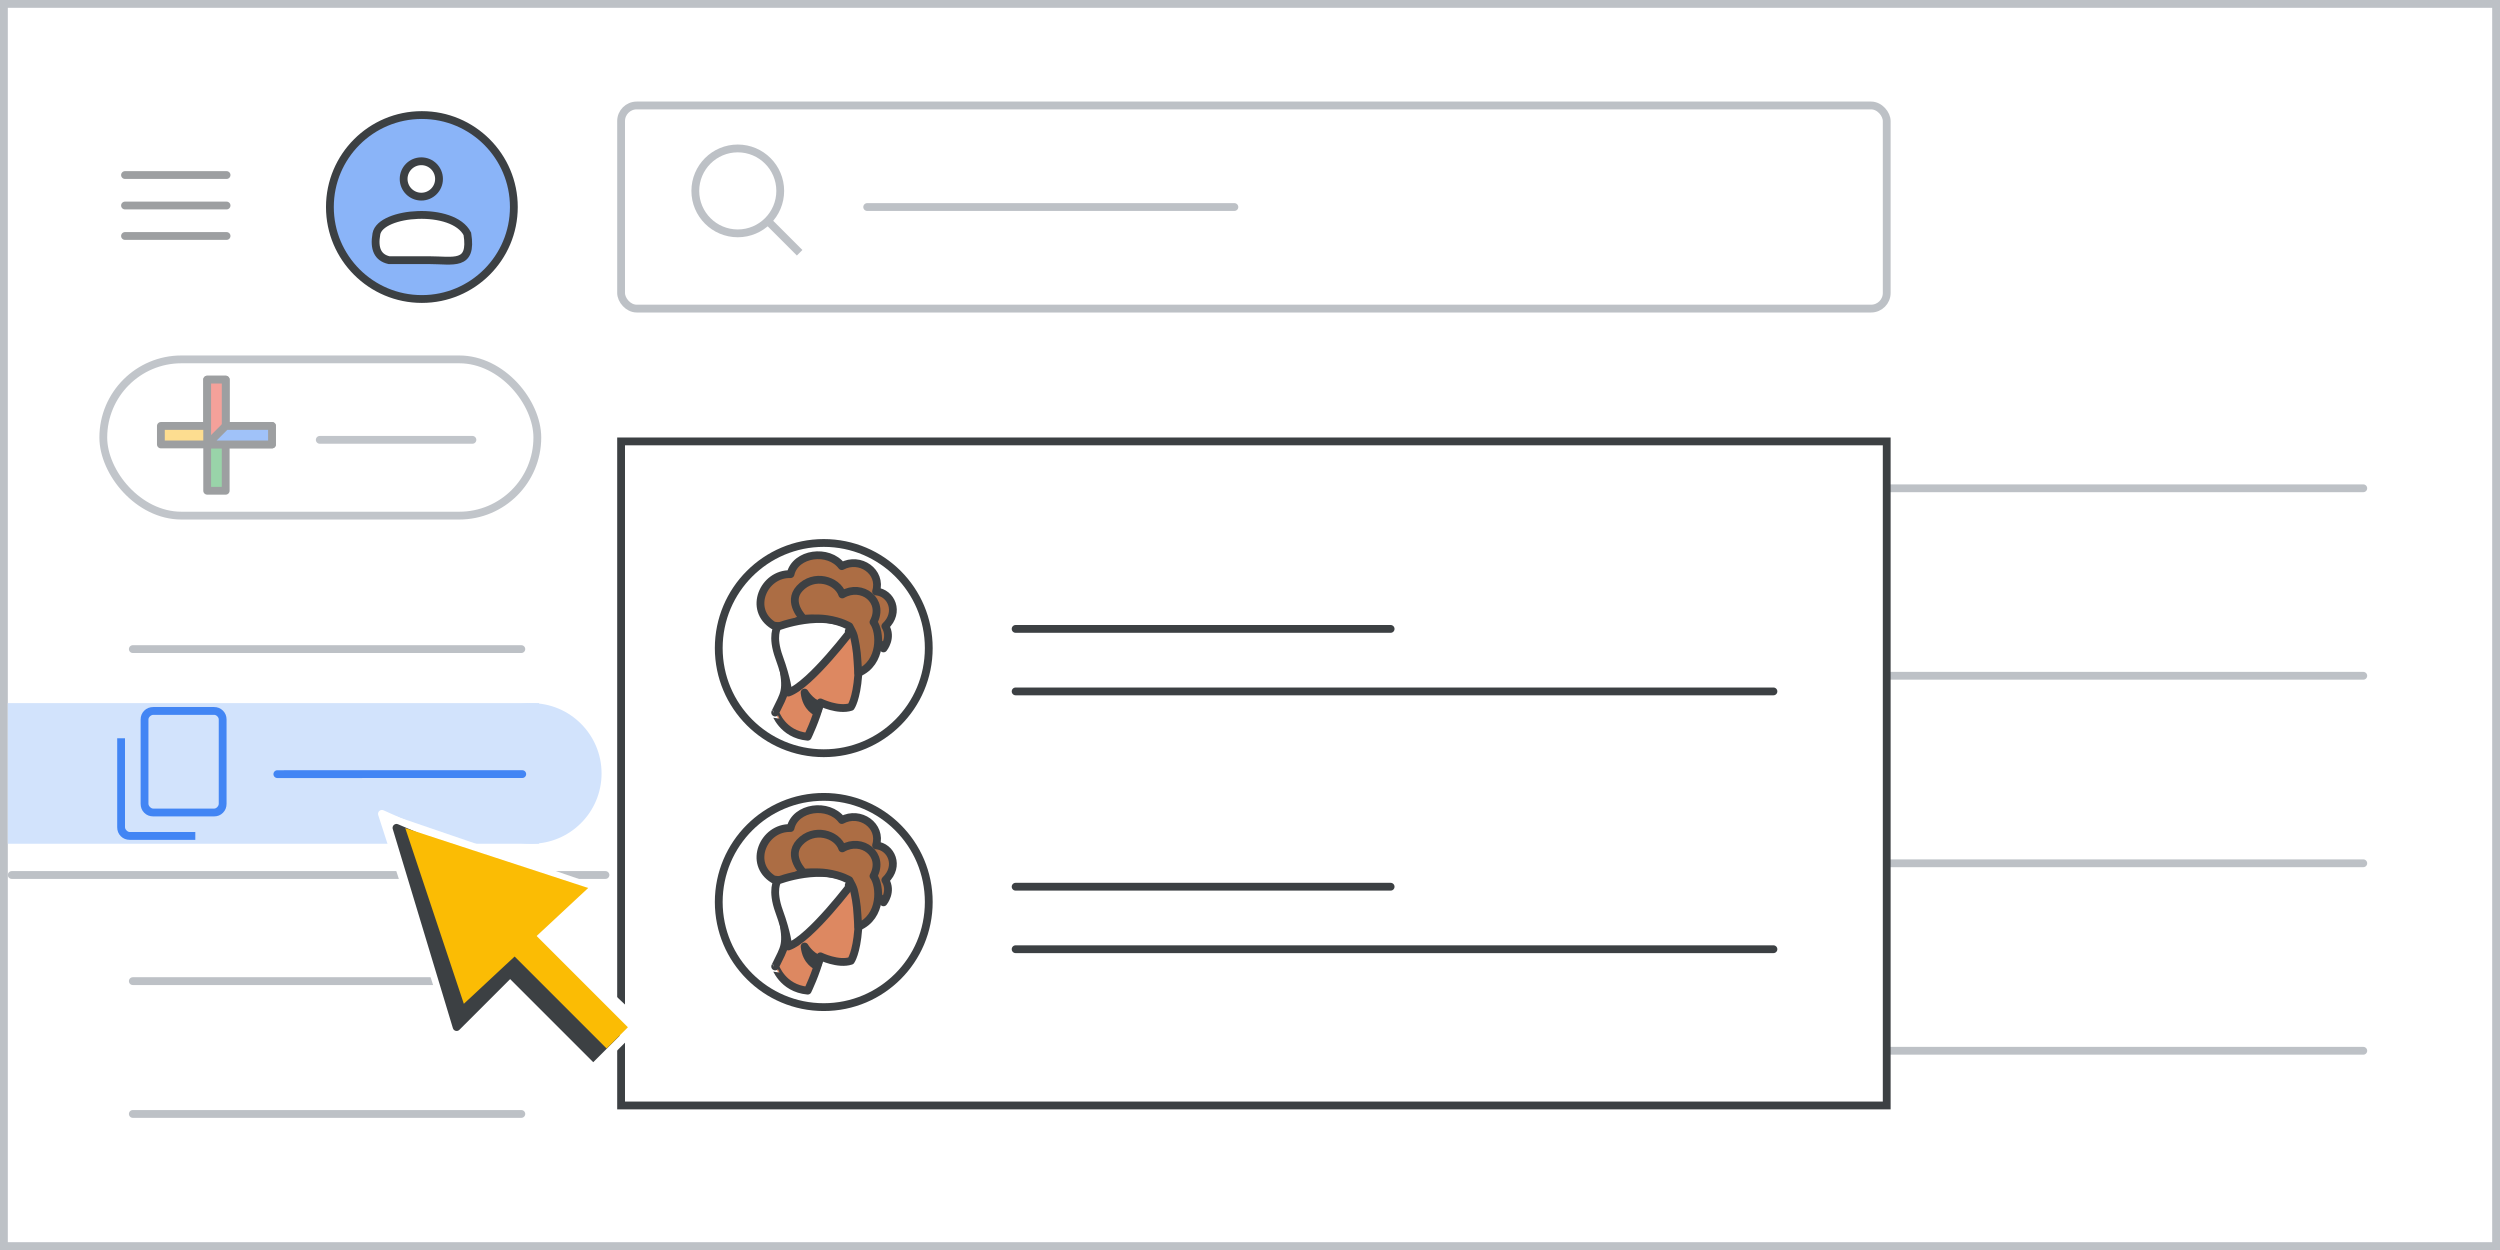 <?xml version="1.0" encoding="UTF-8"?>
<svg width="320px" height="160px" viewBox="0 0 320 160" version="1.1" xmlns="http://www.w3.org/2000/svg" xmlns:xlink="http://www.w3.org/1999/xlink">
    <rect x="0" y="0" width="320" height="160" fill="#333333" stroke="none"/>
    <title>contacts-merge-duplicate</title>
    <g id="contacts-merge-duplicate" stroke="none" stroke-width="1" fill="none" fill-rule="evenodd">
        <rect id="border/bg" stroke="#BDC1C6" fill="#FFFFFF" x="0.5" y="0.5" width="319" height="159"></rect>
        <line x1="231.5" y1="134.5" x2="302.5" y2="134.5" id="Line-4-Copy-6" stroke="#BDC1C6" stroke-linecap="round"></line>
        <line x1="231.5" y1="110.5" x2="302.5" y2="110.5" id="Line-4-Copy-7" stroke="#BDC1C6" stroke-linecap="round"></line>
        <line x1="231.5" y1="86.5" x2="302.5" y2="86.5" id="Line-4-Copy-8" stroke="#BDC1C6" stroke-linecap="round"></line>
        <line x1="231.5" y1="62.5" x2="302.5" y2="62.5" id="Line-4-Copy-11" stroke="#BDC1C6" stroke-linecap="round"></line>
        <g id="nav-highlight" transform="translate(1, 89.5)" fill="#D2E3FC">
            <rect id="Rectangle" x="0" y="0.5" width="68" height="18"></rect>
            <circle id="Oval" cx="67" cy="9.5" r="9"></circle>
        </g>
        <line x1="17" y1="142.585" x2="66.729" y2="142.585" id="Stroke-205-Copy-6" stroke="#BDC1C6" stroke-linecap="round" stroke-linejoin="round"></line>
        <line x1="17" y1="125.585" x2="66.729" y2="125.585" id="Stroke-205-Copy-7" stroke="#BDC1C6" stroke-linecap="round" stroke-linejoin="round"></line>
        <line x1="17" y1="83.085" x2="66.729" y2="83.085" id="Stroke-205-Copy-8" stroke="#BDC1C6" stroke-linecap="round" stroke-linejoin="round"></line>
        <line x1="1.5" y1="112" x2="77.5" y2="112" id="Stroke-205-Copy-12" stroke="#BDC1C6" stroke-linecap="round" stroke-linejoin="round"></line>
        <line x1="35.5" y1="99.09" x2="66.848" y2="99.085" id="Stroke-205-Copy-9" stroke="#4285F4" stroke-linecap="round" stroke-linejoin="round"></line>
        <g id="Group" transform="translate(41.727, 14.227)" stroke="#3C4043">
            <circle id="Oval" fill="#8AB4F8" cx="12.273" cy="12.273" r="11.773"></circle>
            <circle id="Oval" fill="#FFFFFF" transform="translate(12.203, 8.679) scale(-1, 1) translate(-12.203, -8.679) " cx="12.203" cy="8.679" r="2.265"></circle>
            <path d="M6.452,15.709 C6.972,12.834 16.278,12.132 18.094,15.709 C18.769,19.915 16.299,19.073 13.174,19.073 C11.091,19.073 9.387,19.073 8.062,19.073 C6.642,18.747 6.106,17.626 6.452,15.709 Z" id="Path-21" fill="#FFFFFF"></path>
        </g>
        <g id="search" transform="translate(79, 13)" stroke="#BDC1C6">
            <rect id="Rectangle" fill="#FFFFFF" x="0.5" y="0.5" width="162" height="26" rx="2"></rect>
            <line x1="32" y1="13.5" x2="79" y2="13.5" id="Line-2" fill="#D8D8D8" stroke-linecap="round" stroke-linejoin="round"></line>
            <g id="Group" transform="translate(10, 6)">
                <circle id="Oval" cx="5.435" cy="5.435" r="5.435"></circle>
                <line x1="9.706" y1="9.706" x2="13" y2="13" id="Line-6" stroke-linecap="square"></line>
            </g>
        </g>
        <g id="UI/menu-dark-grey" opacity="0.5" transform="translate(16, 22)" stroke="#3C4043" stroke-linecap="round" stroke-linejoin="round">
            <line x1="1.40946282e-16" y1="0.406" x2="13" y2="0.406" id="Line"></line>
            <line x1="1.40946282e-16" y1="4.306" x2="13" y2="4.306" id="Line"></line>
            <line x1="1.40946282e-16" y1="8.206" x2="13" y2="8.206" id="Line"></line>
        </g>
        <rect id="Rectangle" stroke="#C1C5CA" fill="#FFFFFF" x="13.222" y="46" width="55.556" height="20" rx="10"></rect>
        <line x1="40.93" y1="56.3" x2="60.469" y2="56.3" id="Line-Copy-6" stroke="#C1C5CA" stroke-linecap="round"></line>
        <g id="UI/add" opacity="0.5" transform="translate(20.593, 48.593)" stroke="#3C4043" stroke-linejoin="round">
            <g id="Group">
                <g id="Rectangle-2" transform="translate(5.926, 0)" fill="#34A953">
                    <rect id="Rectangle" x="0" y="0" width="2.37" height="14.222"></rect>
                </g>
                <rect id="Rectangle" fill="#FBBC22" transform="translate(7.111, 7.111) rotate(90) translate(-7.111, -7.111) " x="5.926" y="1.77635684e-15" width="2.37" height="14.222"></rect>
                <polygon id="Rectangle" fill="#EA4336" points="5.926 0 8.296 0 8.296 7.111 5.926 8.296"></polygon>
                <polygon id="Rectangle" fill="#4185F4" transform="translate(10.074, 7.111) rotate(90) translate(-10.074, -7.111) " points="8.889 2.963 11.259 2.963 11.259 11.259 8.889 8.889"></polygon>
            </g>
        </g>
        <g id="popup" transform="translate(79, 56)">
            <rect id="Rectangle" stroke="#3C4043" fill="#FFFFFF" x="0.5" y="0.5" width="162" height="85"></rect>
            <line x1="51" y1="57.5" x2="99" y2="57.5" id="Line-4-Copy-3" stroke="#3C4043" stroke-linecap="round"></line>
            <line x1="51" y1="65.5" x2="148" y2="65.5" id="Line-4-Copy-5" stroke="#3C4043" stroke-linecap="round"></line>
            <line x1="51" y1="24.5" x2="99" y2="24.5" id="Line-4-Copy-10" stroke="#3C4043" stroke-linecap="round"></line>
            <line x1="51" y1="32.5" x2="148" y2="32.5" id="Line-4-Copy-9" stroke="#3C4043" stroke-linecap="round"></line>
            <g id="People/profile2" transform="translate(13, 13.5)">
                <ellipse id="Oval" stroke="#3C4043" fill="#FFFFFF" cx="13.441" cy="13.456" rx="13.441" ry="13.456"></ellipse>
                <g id="Group-27" transform="translate(5.337, 1.57)">
                    <path d="M15.753,11.93 C15.753,11.93 16.875,10.557 15.986,9.081 C17.87,7.298 16.748,4.798 14.8,4.634 C15.562,2.113 12.746,0.145 10.417,1.396 C8.723,-0.859 4.466,-0.285 3.853,2.42 C0.38,2.318 -1.61,6.991 1.672,8.999 L11.92,10.27 C11.92,10.25 15.223,10.578 15.753,11.93" id="Fill-1" fill="#AC6D44"></path>
                    <path d="M15.753,11.93 C15.753,11.93 16.875,10.557 15.986,9.081 C17.87,7.298 16.748,4.798 14.8,4.634 C15.562,2.113 12.746,0.145 10.417,1.396 C8.723,-0.859 4.466,-0.285 3.853,2.42 C0.38,2.318 -1.61,6.991 1.672,8.999 L11.92,10.27 C11.92,10.25 15.223,10.578 15.753,11.93 Z" id="Stroke-3" stroke="#3D4043" stroke-linecap="round" stroke-linejoin="round"></path>
                    <path d="M6.049,23.233 C6.049,23.233 7.138,20.993 7.672,18.839 C7.672,18.839 9.958,19.948 11.581,19.414 C11.581,19.414 12.286,18.433 12.521,15.34 C12.649,13.783 12.436,11.416 12.008,9.965 C11.539,8.323 9.936,7.213 7.309,7.619 C3.742,8.152 2.097,10.114 2.76,13.506 C3.528,17.537 3.123,17.537 1.884,20.14 C1.905,20.118 2.781,22.934 6.049,23.233" id="Fill-5" fill="#DD8861"></path>
                    <path d="M6.049,23.233 C6.049,23.233 7.138,20.993 7.672,18.839 C7.672,18.839 9.958,19.948 11.581,19.414 C11.581,19.414 12.286,18.433 12.521,15.34 C12.649,13.783 12.436,11.416 12.008,9.965 C11.539,8.323 9.936,7.213 7.309,7.619 C3.742,8.152 2.097,10.114 2.76,13.506 C3.528,17.537 3.123,17.537 1.884,20.14 C1.905,20.118 2.781,22.934 6.049,23.233 Z" id="Stroke-7" stroke="#3D4043" stroke-linecap="round" stroke-linejoin="round"></path>
                    <path d="M5.651,14.169 C5.651,14.169 5.379,13.756 4.998,13.821 C4.616,13.886 4.362,14.344 4.399,14.845 C4.417,15.346 4.816,16.042 5.27,16.326" id="Stroke-9" stroke="#3C4043" stroke-linecap="round" stroke-linejoin="round"></path>
                    <path d="M7.24,20.093 C7.24,20.093 5.855,19.571 5.651,17.581 C5.651,17.581 6.332,18.767 7.535,19.209 C7.535,19.209 7.467,19.43 7.421,19.611 C7.331,19.832 7.24,20.093 7.24,20.093" id="Fill-11" fill="#3C4043"></path>
                    <path d="M7.24,20.093 C7.24,20.093 5.855,19.571 5.651,17.581 C5.651,17.581 6.332,18.767 7.535,19.209 C7.535,19.209 7.467,19.43 7.421,19.611 C7.331,19.832 7.24,20.093 7.24,20.093 Z" id="Stroke-13" stroke="#3C4043" stroke-linecap="round" stroke-linejoin="round"></path>
                    <path d="M3.57,17.581 C3.57,17.581 3.421,15.902 2.4,13.11 C1.379,10.318 2.187,9.162 2.187,9.162 C2.187,9.162 7.973,6.871 11.93,9.227 C11.93,9.227 6.399,16.622 3.57,17.581 Z" id="Fill-15" fill="#FFFFFF"></path>
                    <path d="M11.93,9.227 C11.93,9.227 6.399,16.622 3.57,17.581 C3.57,17.581 3.421,15.902 2.4,13.11 C1.379,10.318 2.187,9.162 2.187,9.162 C2.187,9.162 7.973,6.871 11.93,9.227 Z" id="Stroke-17" stroke="#3D4043" stroke-linecap="round" stroke-linejoin="round"></path>
                    <path d="M11.302,9.727 L12.558,10.047 C12.558,10.047 12.416,9.344 12.032,8.791 L11.302,9.727 Z" id="Fill-19" fill="#FFFFFF"></path>
                    <path d="M11.302,9.727 L12.558,10.047 C12.558,10.047 12.416,9.344 12.032,8.791 L11.302,9.727 Z" id="Stroke-21" stroke="#3D4043" stroke-linecap="round" stroke-linejoin="round"></path>
                    <path d="M5.523,8.135 C5.523,8.135 3.371,6.031 5.013,4.249 C6.811,2.296 9.829,3.154 10.473,5.022 C13.003,3.541 15.933,5.838 14.468,8.565 C15.378,9.767 15.622,13.782 12.515,15.07 C12.515,15.07 12.423,13.542 12.426,13.61 C12.36,12.107 12.093,10.926 11.96,10.347 C11.871,10.025 11.672,9.617 11.383,9.101 C11.383,9.101 10.384,8.457 8.497,8.178 C7.144,7.985 5.523,8.135 5.523,8.135" id="Fill-23" fill="#AC6D44"></path>
                    <path d="M5.523,8.135 C5.523,8.135 3.371,6.031 5.013,4.249 C6.811,2.296 9.829,3.154 10.473,5.022 C13.003,3.541 15.933,5.838 14.468,8.565 C15.378,9.767 15.622,13.782 12.515,15.07 C12.515,15.07 12.423,13.542 12.426,13.61 C12.36,12.107 12.093,10.926 11.96,10.347 C11.871,10.025 11.672,9.617 11.383,9.101 C11.383,9.101 10.384,8.457 8.497,8.178 C7.144,7.985 5.523,8.135 5.523,8.135 Z" id="Stroke-25" stroke="#3D4043" stroke-linecap="round" stroke-linejoin="round"></path>
                </g>
            </g>
            <g id="People/profile2-Copy" transform="translate(13, 46)">
                <ellipse id="Oval" stroke="#3C4043" fill="#FFFFFF" cx="13.441" cy="13.456" rx="13.441" ry="13.456"></ellipse>
                <g id="Group-27" transform="translate(5.337, 1.57)">
                    <path d="M15.753,11.93 C15.753,11.93 16.875,10.557 15.986,9.081 C17.87,7.298 16.748,4.798 14.8,4.634 C15.562,2.113 12.746,0.145 10.417,1.396 C8.723,-0.859 4.466,-0.285 3.853,2.42 C0.38,2.318 -1.61,6.991 1.672,8.999 L11.92,10.27 C11.92,10.25 15.223,10.578 15.753,11.93" id="Fill-1" fill="#AC6D44"></path>
                    <path d="M15.753,11.93 C15.753,11.93 16.875,10.557 15.986,9.081 C17.87,7.298 16.748,4.798 14.8,4.634 C15.562,2.113 12.746,0.145 10.417,1.396 C8.723,-0.859 4.466,-0.285 3.853,2.42 C0.38,2.318 -1.61,6.991 1.672,8.999 L11.92,10.27 C11.92,10.25 15.223,10.578 15.753,11.93 Z" id="Stroke-3" stroke="#3D4043" stroke-linecap="round" stroke-linejoin="round"></path>
                    <path d="M6.049,23.233 C6.049,23.233 7.138,20.993 7.672,18.839 C7.672,18.839 9.958,19.948 11.581,19.414 C11.581,19.414 12.286,18.433 12.521,15.34 C12.649,13.783 12.436,11.416 12.008,9.965 C11.539,8.323 9.936,7.213 7.309,7.619 C3.742,8.152 2.097,10.114 2.76,13.506 C3.528,17.537 3.123,17.537 1.884,20.14 C1.905,20.118 2.781,22.934 6.049,23.233" id="Fill-5" fill="#DD8861"></path>
                    <path d="M6.049,23.233 C6.049,23.233 7.138,20.993 7.672,18.839 C7.672,18.839 9.958,19.948 11.581,19.414 C11.581,19.414 12.286,18.433 12.521,15.34 C12.649,13.783 12.436,11.416 12.008,9.965 C11.539,8.323 9.936,7.213 7.309,7.619 C3.742,8.152 2.097,10.114 2.76,13.506 C3.528,17.537 3.123,17.537 1.884,20.14 C1.905,20.118 2.781,22.934 6.049,23.233 Z" id="Stroke-7" stroke="#3D4043" stroke-linecap="round" stroke-linejoin="round"></path>
                    <path d="M5.651,14.169 C5.651,14.169 5.379,13.756 4.998,13.821 C4.616,13.886 4.362,14.344 4.399,14.845 C4.417,15.346 4.816,16.042 5.27,16.326" id="Stroke-9" stroke="#3C4043" stroke-linecap="round" stroke-linejoin="round"></path>
                    <path d="M7.24,20.093 C7.24,20.093 5.855,19.571 5.651,17.581 C5.651,17.581 6.332,18.767 7.535,19.209 C7.535,19.209 7.467,19.43 7.421,19.611 C7.331,19.832 7.24,20.093 7.24,20.093" id="Fill-11" fill="#3C4043"></path>
                    <path d="M7.24,20.093 C7.24,20.093 5.855,19.571 5.651,17.581 C5.651,17.581 6.332,18.767 7.535,19.209 C7.535,19.209 7.467,19.43 7.421,19.611 C7.331,19.832 7.24,20.093 7.24,20.093 Z" id="Stroke-13" stroke="#3C4043" stroke-linecap="round" stroke-linejoin="round"></path>
                    <path d="M3.57,17.581 C3.57,17.581 3.421,15.902 2.4,13.11 C1.379,10.318 2.187,9.162 2.187,9.162 C2.187,9.162 7.973,6.871 11.93,9.227 C11.93,9.227 6.399,16.622 3.57,17.581 Z" id="Fill-15" fill="#FFFFFF"></path>
                    <path d="M11.93,9.227 C11.93,9.227 6.399,16.622 3.57,17.581 C3.57,17.581 3.421,15.902 2.4,13.11 C1.379,10.318 2.187,9.162 2.187,9.162 C2.187,9.162 7.973,6.871 11.93,9.227 Z" id="Stroke-17" stroke="#3D4043" stroke-linecap="round" stroke-linejoin="round"></path>
                    <path d="M11.302,9.727 L12.558,10.047 C12.558,10.047 12.416,9.344 12.032,8.791 L11.302,9.727 Z" id="Fill-19" fill="#FFFFFF"></path>
                    <path d="M11.302,9.727 L12.558,10.047 C12.558,10.047 12.416,9.344 12.032,8.791 L11.302,9.727 Z" id="Stroke-21" stroke="#3D4043" stroke-linecap="round" stroke-linejoin="round"></path>
                    <path d="M5.523,8.135 C5.523,8.135 3.371,6.031 5.013,4.249 C6.811,2.296 9.829,3.154 10.473,5.022 C13.003,3.541 15.933,5.838 14.468,8.565 C15.378,9.767 15.622,13.782 12.515,15.07 C12.515,15.07 12.423,13.542 12.426,13.61 C12.36,12.107 12.093,10.926 11.96,10.347 C11.871,10.025 11.672,9.617 11.383,9.101 C11.383,9.101 10.384,8.457 8.497,8.178 C7.144,7.985 5.523,8.135 5.523,8.135" id="Fill-23" fill="#AC6D44"></path>
                    <path d="M5.523,8.135 C5.523,8.135 3.371,6.031 5.013,4.249 C6.811,2.296 9.829,3.154 10.473,5.022 C13.003,3.541 15.933,5.838 14.468,8.565 C15.378,9.767 15.622,13.782 12.515,15.07 C12.515,15.07 12.423,13.542 12.426,13.61 C12.36,12.107 12.093,10.926 11.96,10.347 C11.871,10.025 11.672,9.617 11.383,9.101 C11.383,9.101 10.384,8.457 8.497,8.178 C7.144,7.985 5.523,8.135 5.523,8.135 Z" id="Stroke-25" stroke="#3D4043" stroke-linecap="round" stroke-linejoin="round"></path>
                </g>
            </g>
        </g>
        <g id="UI/arrow" transform="translate(38.195, 93.889)" fill-rule="nonzero">
            <g id="Group-5" fill="#FFFFFF" transform="translate(0.522, 0.522)">
                <g id="Group" transform="translate(25.067, 25.067) rotate(-45) translate(-25.067, -25.067) translate(10.97, 3.713)">
                    <g id="Group-3" transform="translate(-0, 0)">
                        <polygon id="Triangle" stroke="#FFFFFF" stroke-linejoin="round" points="14.385 0 23.716 24.442 17.884 19.146 13.996 28.108 0 28.108"></polygon>
                        <polygon id="Triangle" points="14.973 0.568 28.192 27.54 3.598 26.616"></polygon>
                    </g>
                    <g id="Group-2" transform="translate(8.695, 26.107)">
                        <polygon id="Rectangle" points="0.621 0.102 10.011 0 10.54 16.6 1.09605772e-13 16.6"></polygon>
                    </g>
                </g>
            </g>
            <g id="Group-5-2" transform="translate(3.374, 3.374)">
                <g id="Group-5" transform="translate(0.281, 0.281)">
                    <g id="Group" transform="translate(22.456, 22.456) rotate(-45) translate(-22.456, -22.456) translate(10.208, 2.946)">
                        <polygon id="Triangle" stroke="#3C4043" fill="#3C4043" stroke-linejoin="round" points="12.587 0 20.752 20.412 15.649 15.989 12.247 23.474 0 23.474"></polygon>
                        <g id="Group-2" transform="translate(9.185, 21.013)">
                            <polygon id="Rectangle" fill="#3C4043" points="2.36899859e-11 1.821 4.286 1.731 4.811 18.007 -1.5041388e-12 18.007"></polygon>
                            <rect id="Rectangle" fill="#FBBC04" x="2.45" y="1.09391913e-13" width="3.849" height="17.98"></rect>
                        </g>
                        <polygon id="Triangle" fill="#FBBC04" points="13.359 0.817 24.494 22.793 2.756 22.022"></polygon>
                    </g>
                </g>
            </g>
        </g>
        <g id="content_copy_BASELINE_P900" transform="translate(15, 90.5)" fill="#4285F4" fill-rule="nonzero">
            <path d="M4.625,14 C4.158,14 3.771,13.846 3.463,13.538 C3.154,13.229 3,12.842 3,12.375 L3,1.6 C3,1.15 3.154,0.771 3.463,0.462 C3.771,0.154 4.158,0 4.625,0 L12.4,0 C12.85,0 13.229,0.154 13.538,0.462 C13.846,0.771 14,1.15 14,1.6 L14,12.375 C14,12.842 13.846,13.229 13.538,13.538 C13.229,13.846 12.85,14 12.4,14 L4.625,14 Z M4.625,13 L12.4,13 C12.55,13 12.688,12.933 12.813,12.8 C12.938,12.667 13,12.525 13,12.375 L13,1.6 C13,1.45 12.938,1.312 12.813,1.187 C12.688,1.062 12.55,1 12.4,1 L4.625,1 C4.475,1 4.333,1.062 4.2,1.187 C4.067,1.312 4,1.45 4,1.6 L4,12.375 C4,12.525 4.067,12.667 4.2,12.8 C4.333,12.933 4.475,13 4.625,13 Z M1.625,17 C1.158,17 0.771,16.846 0.463,16.538 C0.154,16.229 0,15.842 0,15.375 L0,4 L1,4 L1,15.375 C1,15.525 1.067,15.667 1.2,15.8 C1.333,15.933 1.475,16 1.625,16 L10,16 L10,17 L1.625,17 Z M4,1 C4,1 4,1.054 4,1.162 C4,1.271 4,1.417 4,1.6 L4,12.375 C4,12.558 4,12.708 4,12.825 C4,12.942 4,13 4,13 C4,13 4,12.942 4,12.825 C4,12.708 4,12.558 4,12.375 L4,1.6 C4,1.417 4,1.271 4,1.162 C4,1.054 4,1 4,1 Z" id="Shape"></path>
        </g>
    </g>
</svg>